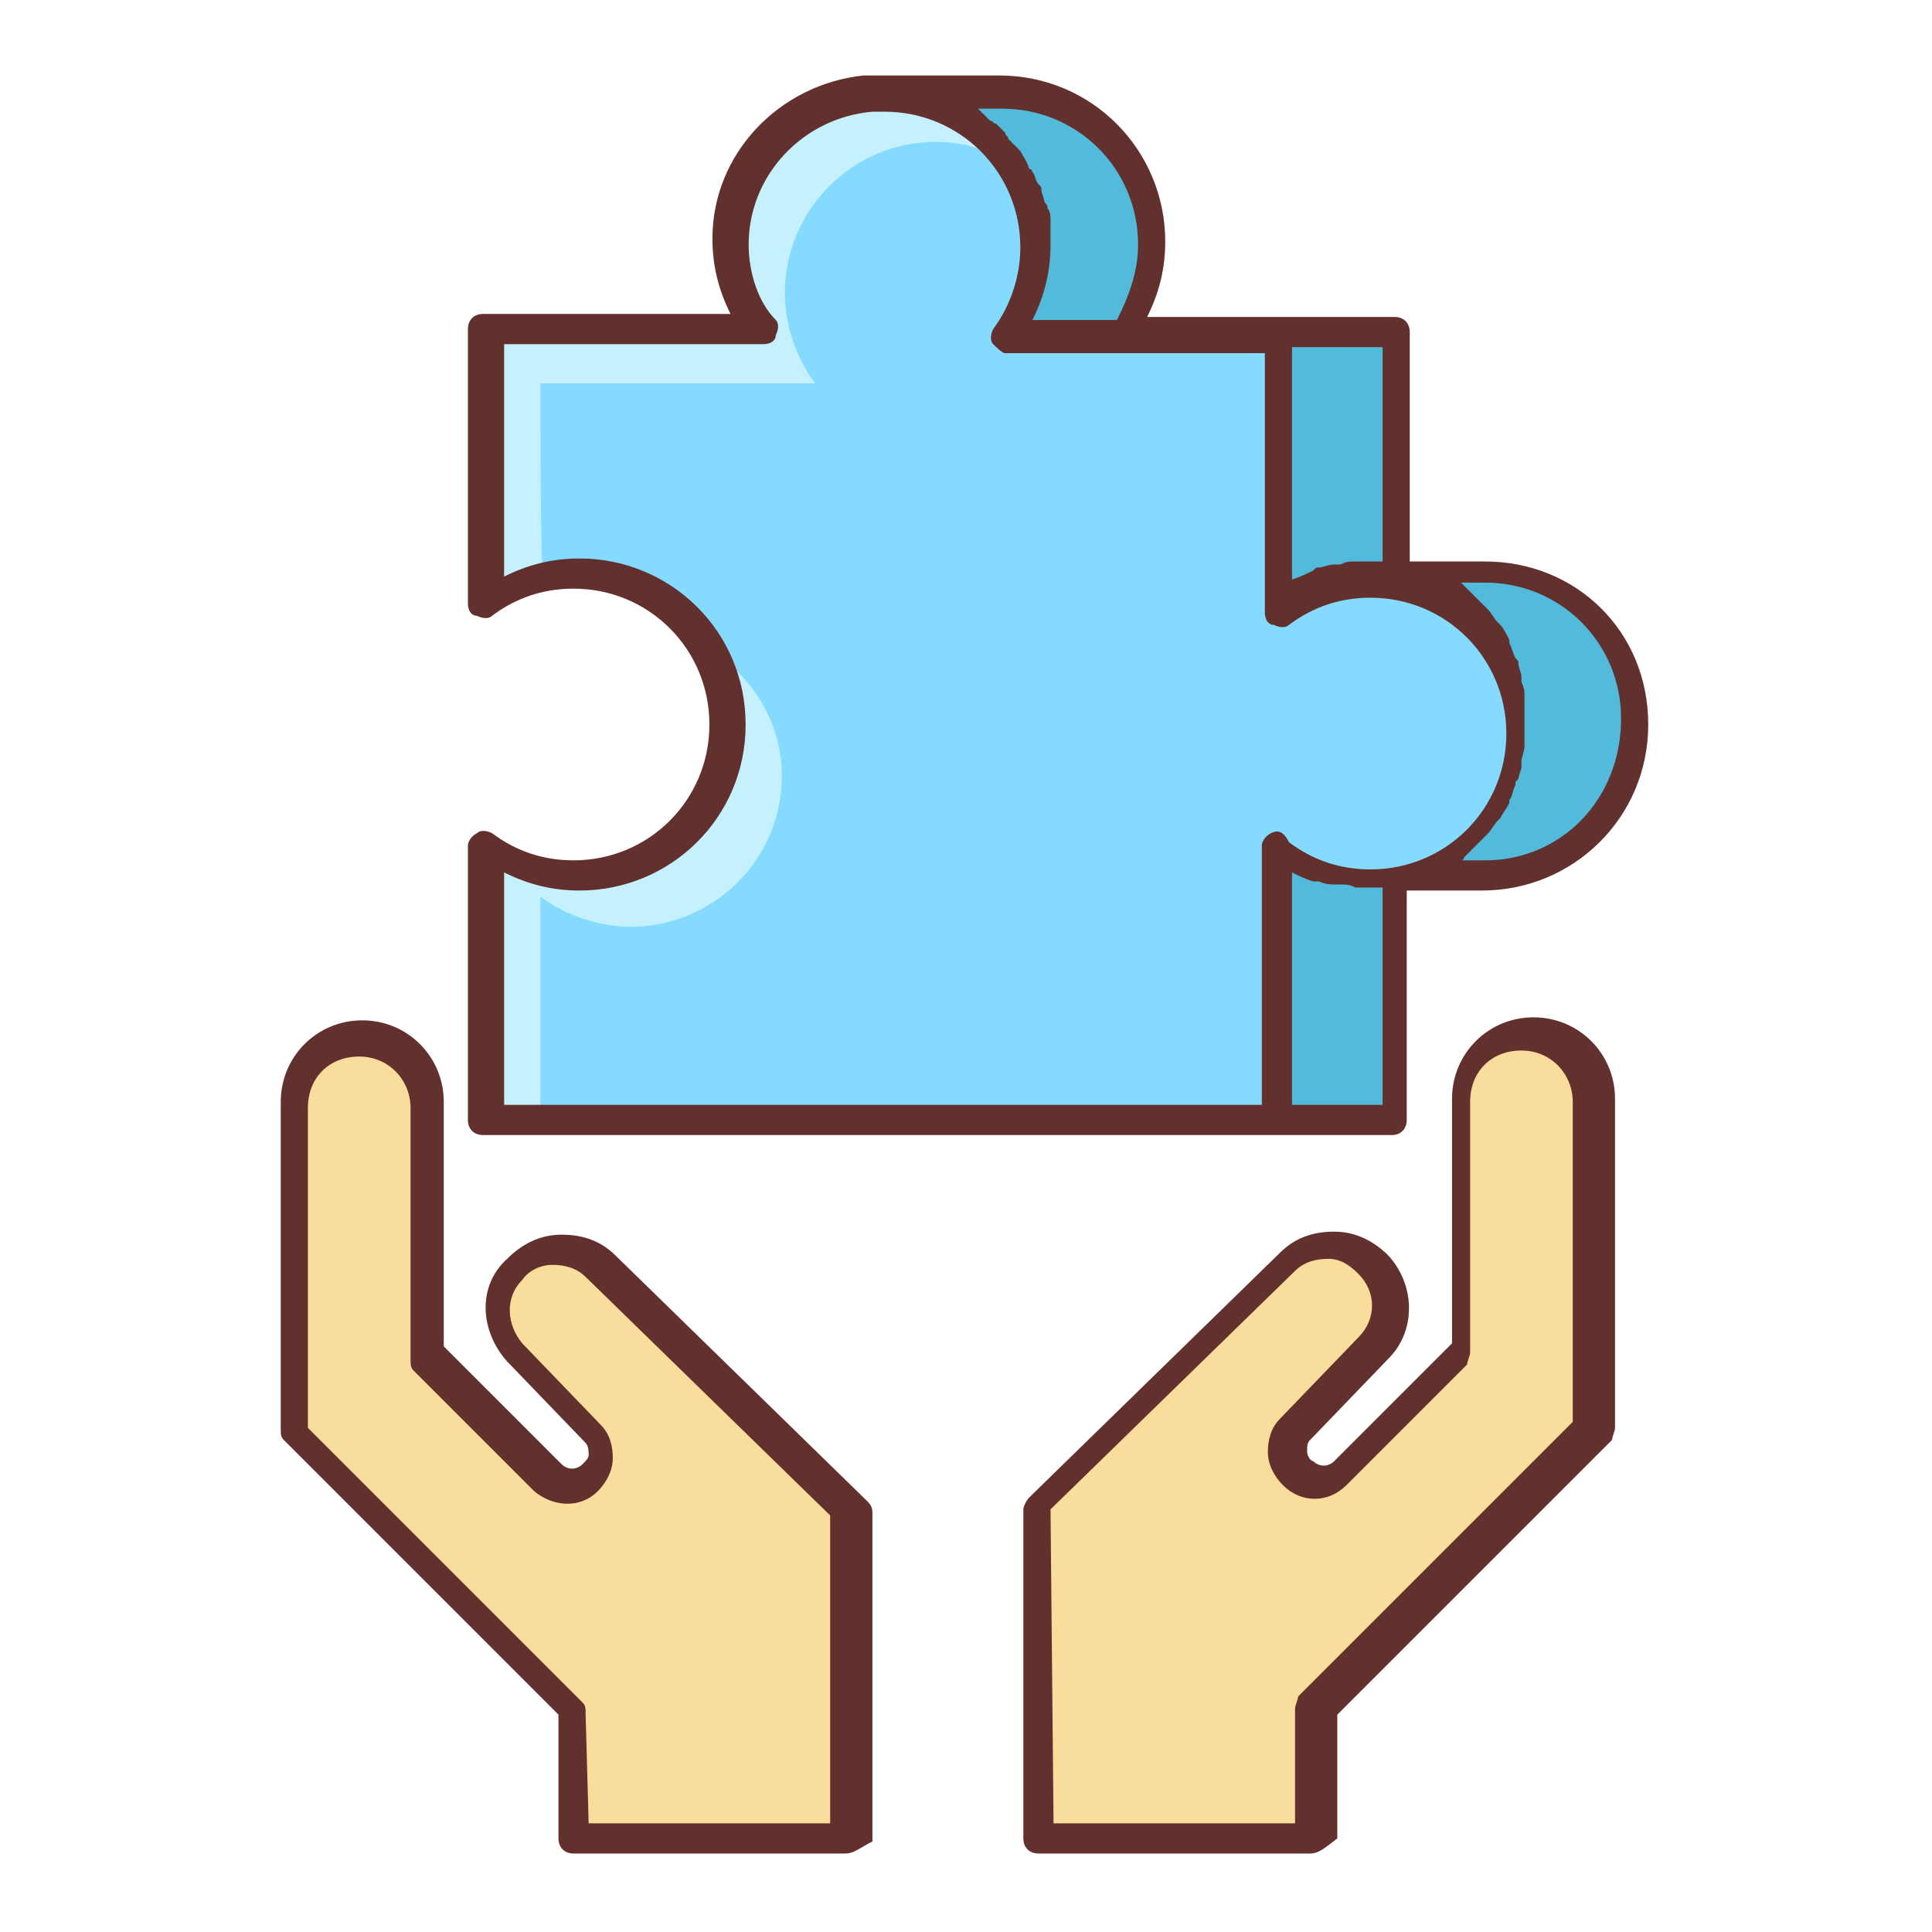 <svg xmlns="http://www.w3.org/2000/svg" xmlns:xlink="http://www.w3.org/1999/xlink" id="Layer_1" style="enable-background:new 0 0 64 64;" viewBox="0 0 64 64" xml:space="preserve"><style type="text/css">
	.st0{fill:#84DBFF;}
	.st1{fill:#C5F1FF;}
	.st2{fill:#52BADB;}
	.st3{fill:#63312D;}
	.st4{fill:#F9DD9D;}
</style><g id="Layer_2_1_"><g><g><path class="st0" d="M45.3,19.1c-1.1,0-2.1,0.4-3,1V11h-9.1c0.6-0.8,1-1.9,1-3c0-2.7-2.2-5-5-5c-2.7,0-5,2.2-5,5     c0,1.1,0.4,2.1,1,3h-9.1v9.1c0.8-0.6,1.9-1,3-1c2.7,0,5,2.2,5,5c0,2.7-2.2,5-5,5c-1.1,0-2.1-0.4-3-1v9.1h26.1V28     c0.8,0.6,1.9,1,3,1c2.7,0,5-2.2,5-5S48,19.1,45.3,19.1z"></path></g><g><g><g><path class="st1" d="M17.9,29.7c0.8,0.6,1.9,1,3,1c2.7,0,5-2.2,5-5c0-1.8-1-3.3-2.4-4.2c0.4,0.7,0.7,1.6,0.7,2.5       c0,2.7-2.2,5-5,5c-1.1,0-2.1-0.4-3-1v9.1h1.7L17.9,29.7L17.9,29.7z"></path></g></g><g><g><path class="st1" d="M17.9,12.7h9.1c-0.6-0.8-1-1.9-1-3c0-2.7,2.2-5,5-5c1,0,1.8,0.3,2.6,0.7c-0.9-1.5-2.4-2.4-4.2-2.4       c-2.7,0-5,2.2-5,5c0,1.1,0.4,2.1,1,3h-9.1v9.1c0.5-0.4,1.1-0.6,1.7-0.8C17.9,19.3,17.9,12.7,17.9,12.7z"></path></g></g></g><g><g><path class="st2" d="M34.2,8.1c0,1.1-0.4,2.1-1,3h4c0.6-0.8,1-1.9,1-3c0-2.7-2.2-5-5-5h-4C32,3.1,34.2,5.3,34.2,8.1z"></path></g><g><path class="st2" d="M49.2,19.1h-3V11h-4v9.1c0.8-0.6,1.9-1,3-1c2.7,0,5,2.2,5,5s-2.2,5-5,5c-1.1,0-2.1-0.4-3-1v9.1h4V29h3      c2.7,0,5-2.2,5-5S52,19.1,49.2,19.1z"></path></g><g><path class="st2" d="M29.3,3.1h-0.4l0,0C29,3.1,29.1,3.1,29.3,3.1z"></path></g></g><path class="st3" d="M49.2,18.6h-2.5V11c0-0.3-0.2-0.5-0.5-0.5h-4h-4.2c0.4-0.8,0.6-1.6,0.6-2.5c0-3-2.4-5.5-5.5-5.5h-4h-0.4    c0,0-0.1,0-0.1,0c-2.8,0.3-5,2.6-5,5.4c0,0.9,0.2,1.7,0.6,2.5h-8.2c-0.3,0-0.5,0.2-0.5,0.5v9.1c0,0.2,0.1,0.4,0.3,0.4    c0.2,0.1,0.4,0.1,0.5,0c0.8-0.6,1.7-0.9,2.7-0.9c2.5,0,4.5,2,4.5,4.5s-2,4.5-4.5,4.5c-1,0-1.9-0.3-2.7-0.9c-0.2-0.1-0.4-0.1-0.5,0    c-0.2,0.1-0.3,0.3-0.3,0.4v9.1c0,0.3,0.2,0.5,0.5,0.5h26.1h4c0.3,0,0.5-0.2,0.5-0.5v-7.6h2.5c3,0,5.5-2.4,5.5-5.5    S52.2,18.6,49.2,18.6z M45.8,18.6C45.7,18.6,45.7,18.6,45.8,18.6c-0.2,0-0.4,0-0.5,0c-0.1,0-0.1,0-0.2,0c-0.1,0-0.2,0-0.2,0    c-0.2,0-0.3,0-0.5,0.1c-0.1,0-0.1,0-0.2,0c-0.2,0-0.4,0.1-0.5,0.1c-0.1,0-0.1,0-0.2,0.1c-0.2,0.1-0.4,0.2-0.7,0.3v-7.7h3    L45.8,18.6L45.8,18.6z M32.4,3.6h0.8c2.5,0,4.5,2,4.5,4.5c0,0.9-0.3,1.7-0.7,2.5h-2.8c0.4-0.8,0.6-1.6,0.6-2.5c0-0.2,0-0.4,0-0.6    c0-0.1,0-0.1,0-0.2c0-0.1,0-0.3-0.1-0.4c0-0.1,0-0.1-0.1-0.2c0-0.1-0.1-0.3-0.1-0.4c0-0.1,0-0.1-0.1-0.2c-0.1-0.1-0.1-0.3-0.2-0.4    c0,0,0-0.1-0.1-0.1C34,5.3,33.9,5.2,33.8,5c0,0-0.1-0.1-0.1-0.1c-0.1-0.1-0.2-0.2-0.3-0.3c0-0.1-0.1-0.1-0.1-0.2    c-0.1-0.1-0.2-0.2-0.3-0.3c-0.1,0-0.1-0.1-0.2-0.1c-0.1-0.1-0.2-0.2-0.3-0.3C32.5,3.7,32.4,3.6,32.4,3.6z M42.1,27.6    c-0.2,0.1-0.3,0.3-0.3,0.4v8.6H16.7v-7.7c0.8,0.4,1.6,0.6,2.5,0.6c3,0,5.5-2.4,5.5-5.5s-2.5-5.5-5.5-5.5c-0.9,0-1.7,0.2-2.5,0.6    v-7.7h8.6c0.2,0,0.4-0.1,0.4-0.3c0.1-0.2,0.1-0.4,0-0.5C25.1,10,24.8,9,24.8,8.1c0-2.3,1.8-4.2,4.1-4.4c0,0,0,0,0,0    c0.1,0,0.1,0,0.2,0c0.1,0,0.1,0,0.2,0c2.5,0,4.5,2,4.5,4.5c0,0.9-0.3,1.9-0.9,2.7c-0.1,0.2-0.1,0.4,0,0.5s0.3,0.3,0.4,0.3h4h4.6    v8.6c0,0.2,0.1,0.4,0.3,0.4c0.2,0.1,0.4,0.1,0.5,0c0.8-0.6,1.7-0.9,2.7-0.9c2.5,0,4.5,2,4.5,4.5s-2,4.5-4.5,4.5    c-1,0-1.9-0.3-2.7-0.9C42.5,27.5,42.3,27.5,42.1,27.6z M45.8,36.6h-3v-7.7c0.2,0.1,0.4,0.2,0.7,0.3c0.1,0,0.1,0,0.2,0    c0.2,0.1,0.4,0.1,0.5,0.1c0.1,0,0.1,0,0.2,0c0.2,0,0.3,0,0.5,0.1c0.1,0,0.1,0,0.2,0c0.1,0,0.1,0,0.2,0c0.1,0,0.3,0,0.4,0    c0,0,0,0,0.1,0L45.8,36.6L45.8,36.6z M49.2,28.5h-0.8c0,0,0.1,0,0.1-0.1c0.1-0.1,0.2-0.2,0.3-0.3c0,0,0.1-0.1,0.1-0.1    c0.1-0.1,0.2-0.2,0.3-0.3c0,0,0.1-0.1,0.1-0.1c0.1-0.1,0.2-0.3,0.3-0.4c0,0,0,0,0.1-0.1c0.1-0.2,0.2-0.3,0.3-0.5c0,0,0-0.1,0-0.1    c0.1-0.1,0.1-0.3,0.2-0.5c0-0.1,0-0.1,0.1-0.2c0-0.1,0.1-0.3,0.1-0.4c0-0.1,0-0.1,0-0.2c0-0.1,0.1-0.3,0.1-0.5c0-0.1,0-0.1,0-0.2    c0-0.2,0-0.4,0-0.6s0-0.4,0-0.6c0-0.1,0-0.1,0-0.2c0-0.2,0-0.3-0.1-0.5c0-0.1,0-0.1,0-0.2c0-0.1-0.1-0.3-0.1-0.4    c0-0.1,0-0.1-0.1-0.2c-0.1-0.2-0.1-0.3-0.2-0.5c0,0,0-0.1,0-0.1c-0.1-0.2-0.2-0.4-0.3-0.5c0,0,0,0-0.1-0.1    c-0.1-0.1-0.2-0.3-0.3-0.4c0,0-0.1-0.1-0.1-0.1c-0.1-0.1-0.2-0.2-0.3-0.3c0,0-0.1-0.1-0.1-0.1c-0.1-0.1-0.2-0.2-0.3-0.3    c0,0-0.1-0.1-0.1-0.1h0.8c2.5,0,4.5,2,4.5,4.5C53.7,26.5,51.7,28.5,49.2,28.5z"></path><g><path class="st4" d="M16.9,42L16.9,42c-0.7,0.8-0.7,2,0,2.8l2.6,2.7c0.4,0.4,0.4,1,0,1.4l0,0c-0.4,0.4-1,0.4-1.4,0L17.4,48     l-3.2-3.2v-8.3c0-1.2-1-2.2-2.2-2.2l0,0c-1.2,0-2.2,1-2.2,2.2v10.9l0,0l0,0l9.2,9.2v4.3h9V50l-8.3-8.1     C18.9,41.1,17.7,41.2,16.9,42z"></path></g><g><path class="st4" d="M45.6,42L45.6,42c0.7,0.8,0.7,2,0,2.8l-2.6,2.7c-0.4,0.4-0.4,1,0,1.4l0,0c0.4,0.4,1,0.4,1.4,0l0.8-0.8     l3.2-3.2v-8.3c0-1.2,1-2.2,2.2-2.2l0,0c1.2,0,2.2,1,2.2,2.2v10.9l0,0l0,0l-9.2,9.2v4.3h-9V50l8.3-8.1     C43.5,41.1,44.8,41.2,45.6,42z"></path></g><g><path class="st3" d="M28,61.4h-9c-0.3,0-0.5-0.2-0.5-0.5v-4.1l-9.1-9.1c-0.1-0.1-0.1-0.2-0.1-0.4V36.5c0-1.5,1.2-2.7,2.7-2.7     s2.7,1.2,2.7,2.7v8.1l3.9,3.9c0.2,0.2,0.5,0.2,0.7,0c0.1-0.1,0.2-0.2,0.2-0.3s0-0.3-0.1-0.4l-2.6-2.7c-0.9-1-1-2.5,0-3.4l0,0     c0.5-0.5,1.1-0.8,1.8-0.8c0.7,0,1.3,0.2,1.8,0.7l8.3,8.1c0.1,0.1,0.2,0.2,0.2,0.4v10.9C28.5,61.2,28.3,61.4,28,61.4z M19.5,60.4     h8V50.2l-8.1-7.9c-0.3-0.3-0.7-0.4-1.1-0.4c-0.4,0-0.8,0.2-1,0.5c-0.6,0.6-0.5,1.5,0,2.1l2.6,2.7c0.3,0.3,0.4,0.7,0.4,1.1     c0,0.4-0.2,0.8-0.5,1.1c-0.6,0.6-1.5,0.5-2.1,0l-4-4c-0.1-0.1-0.1-0.2-0.1-0.4v-8.3c0-0.9-0.7-1.7-1.7-1.7s-1.7,0.7-1.7,1.7v10.6     l9.1,9.1c0.1,0.1,0.1,0.2,0.1,0.4L19.5,60.4L19.5,60.4z"></path></g><g><path class="st3" d="M43.4,61.4h-9c-0.3,0-0.5-0.2-0.5-0.5V50c0-0.1,0.1-0.3,0.2-0.4l8.3-8.1c0.5-0.5,1.1-0.7,1.8-0.7     c0.7,0,1.3,0.3,1.8,0.8c0.9,1,0.9,2.5,0,3.4l-2.6,2.7c-0.1,0.1-0.1,0.2-0.1,0.4c0,0.1,0.1,0.3,0.2,0.3c0.2,0.2,0.5,0.2,0.7,0     l3.9-3.9v-8.1c0-1.5,1.2-2.7,2.7-2.7s2.7,1.2,2.7,2.7v10.9c0,0.1-0.1,0.3-0.1,0.4l-9.1,9.1v4.1C43.9,61.2,43.7,61.4,43.4,61.4z      M34.9,60.4h8v-3.8c0-0.1,0.1-0.3,0.1-0.4l9.1-9.1V36.5c0-0.9-0.7-1.7-1.7-1.7s-1.7,0.7-1.7,1.7v8.3c0,0.1-0.1,0.3-0.1,0.4l-4,4     c-0.6,0.6-1.5,0.6-2.1,0c-0.3-0.3-0.5-0.7-0.5-1.1c0-0.4,0.1-0.8,0.4-1.1l2.6-2.7c0.6-0.6,0.6-1.5,0-2.1c0,0,0,0,0,0     c-0.3-0.3-0.6-0.5-1-0.5c-0.4,0-0.8,0.1-1.1,0.4l-8.1,7.9L34.9,60.4L34.9,60.4z"></path></g></g></g></svg>